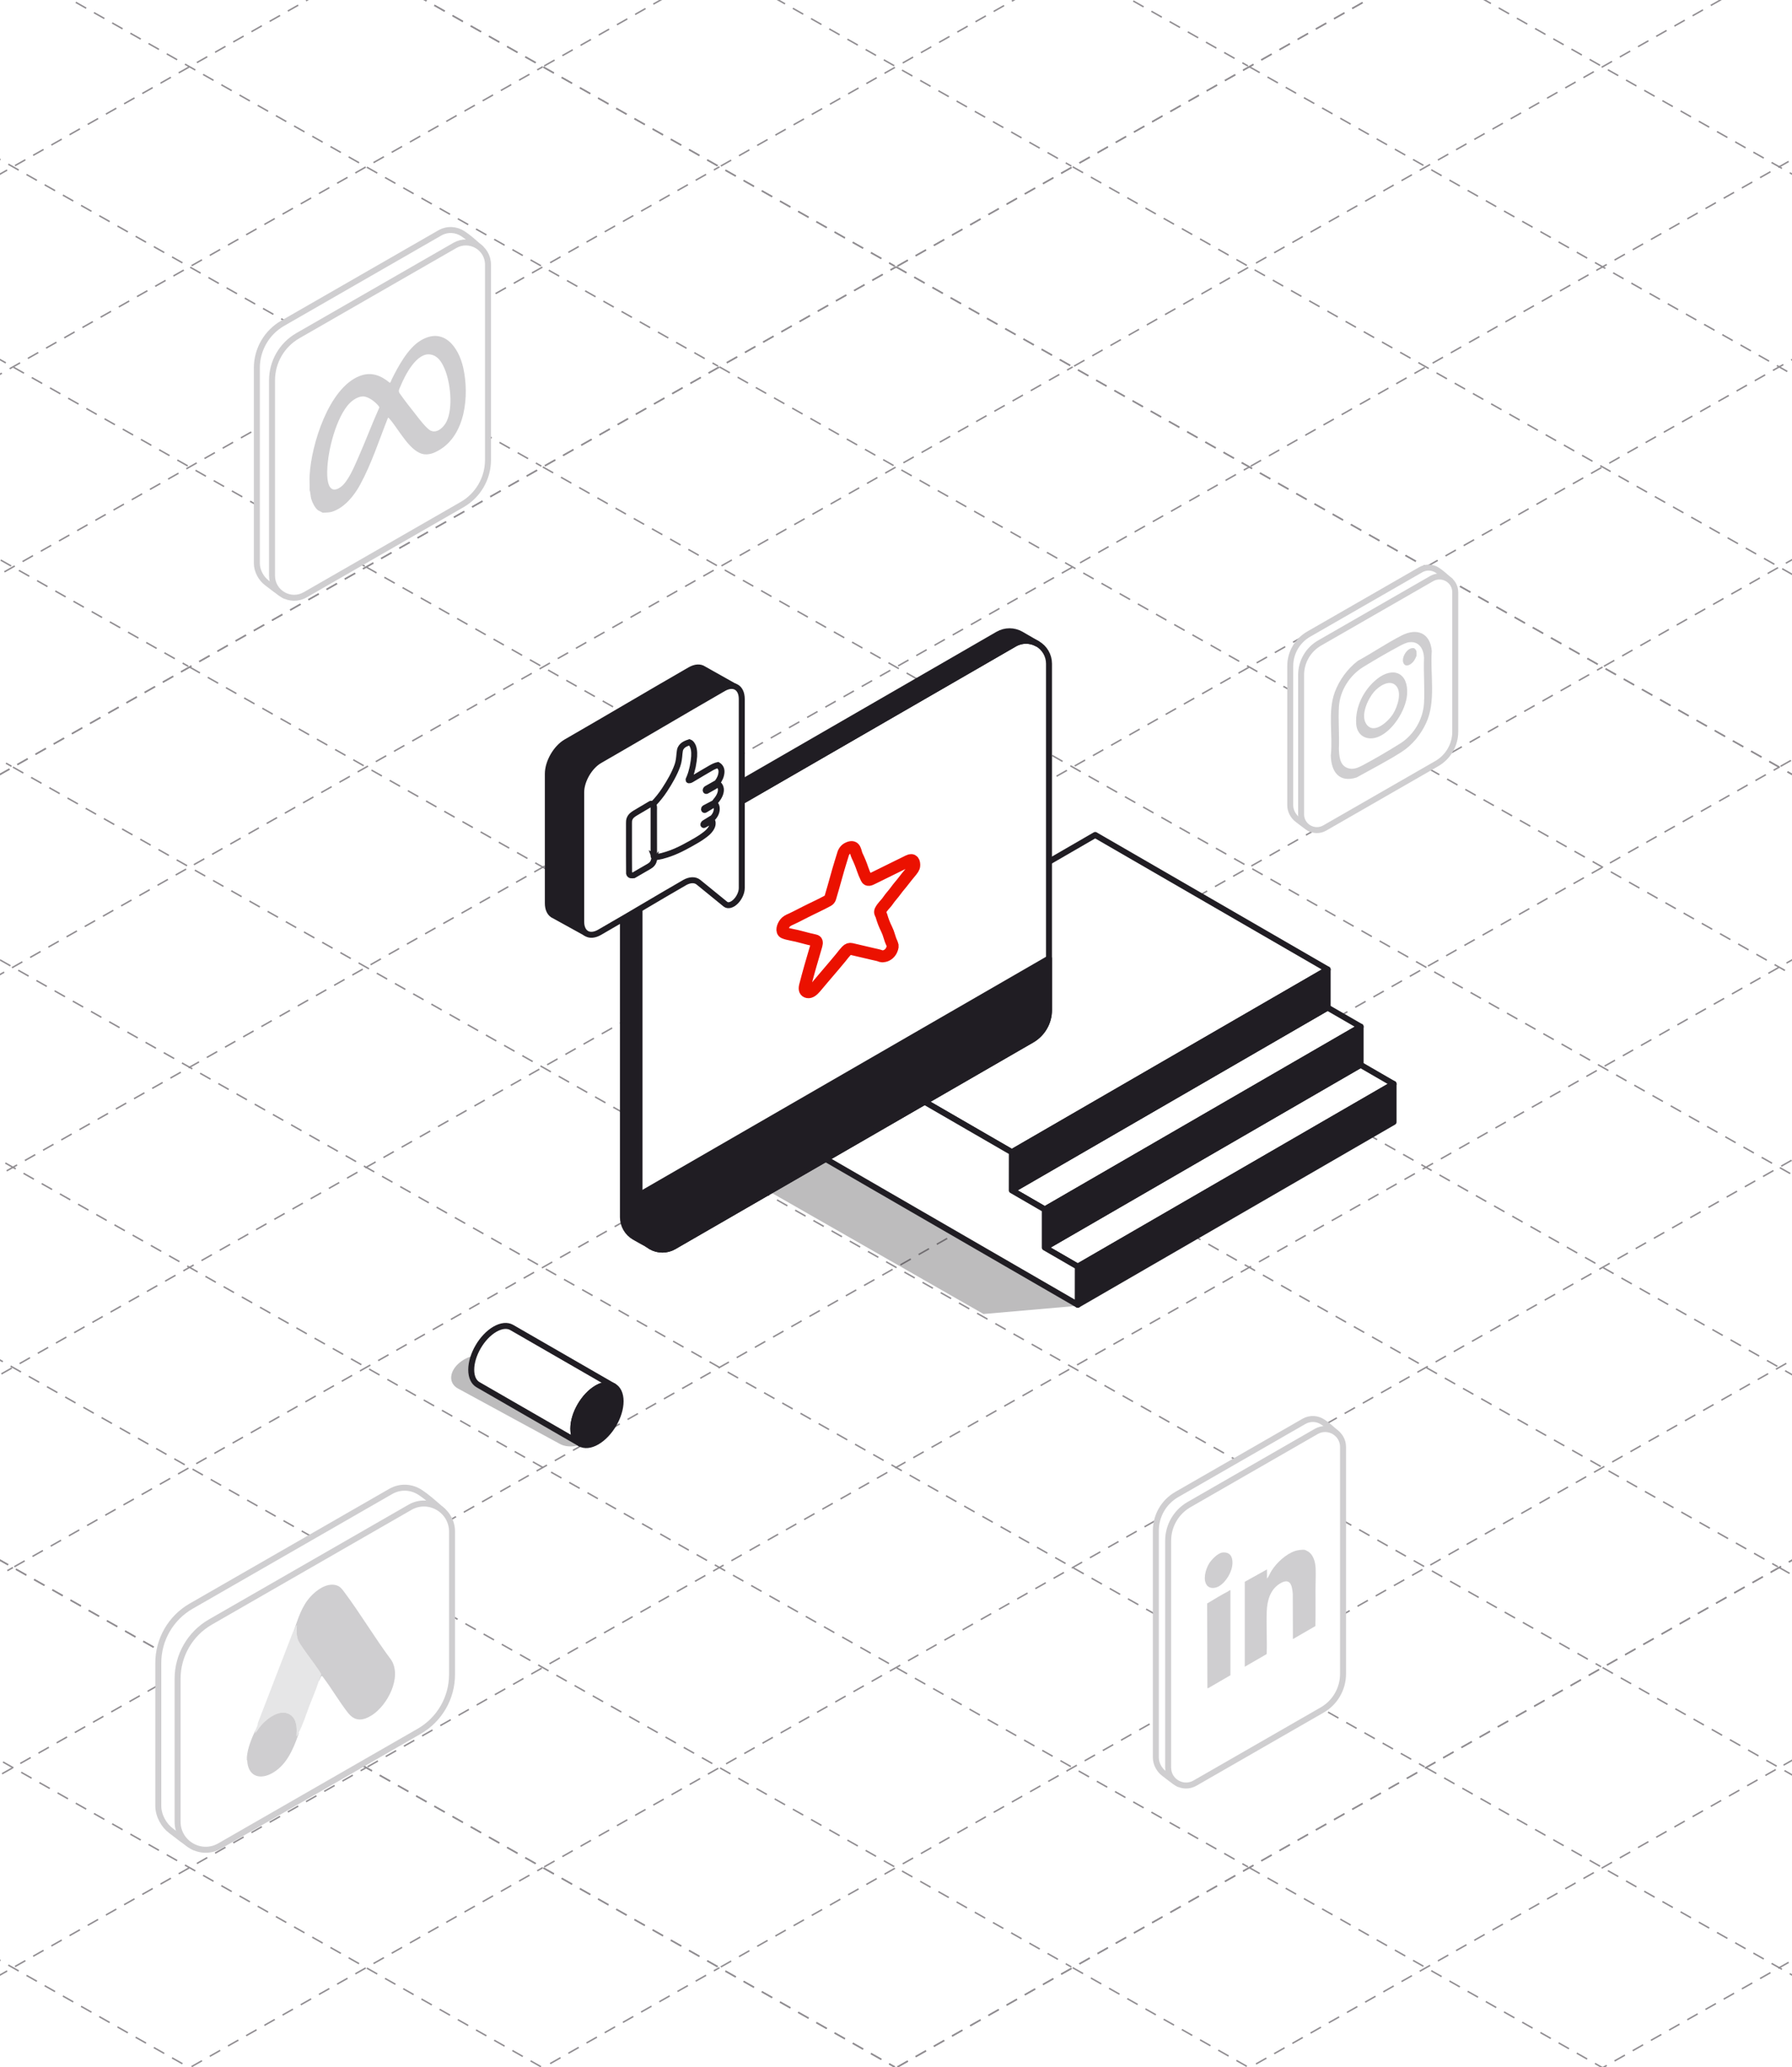 <?xml version="1.0" encoding="UTF-8"?>
<svg xmlns="http://www.w3.org/2000/svg" width="600" height="692" viewBox="0 0 600 692" fill="none">
  <rect x="0" y="0" width="600" height="692" fill="#333333" stroke="none"/>
  <g clip-path="url(#clip0_7999_27709)">
    <rect width="600" height="692" fill="white"></rect>
    <path d="M-231.76 390.49L300.02 89.33" stroke="#918E92" stroke-width="0.5" stroke-dasharray="4 3"></path>
    <path d="M-172.63 423.98L359.16 122.82" stroke="#918E92" stroke-width="0.5" stroke-dasharray="4 3"></path>
    <path d="M-113.49 457.471L418.3 156.311" stroke="#918E92" stroke-width="0.5" stroke-dasharray="4 3"></path>
    <path d="M-54.35 490.96L477.43 189.8" stroke="#918E92" stroke-width="0.5" stroke-dasharray="4 3"></path>
    <path d="M4.79 524.46L536.57 223.29" stroke="#918E92" stroke-width="0.5" stroke-dasharray="4 3"></path>
    <path d="M63.931 557.95L595.711 256.79" stroke="#918E92" stroke-width="0.5" stroke-dasharray="4 3"></path>
    <path d="M123.061 591.44L654.851 290.28" stroke="#918E92" stroke-width="0.5" stroke-dasharray="4 3"></path>
    <path d="M182.2 624.931L713.99 323.771" stroke="#918E92" stroke-width="0.5" stroke-dasharray="4 3"></path>
    <path d="M241.34 658.42L773.12 357.26" stroke="#918E92" stroke-width="0.5" stroke-dasharray="4 3"></path>
    <path d="M300.48 691.91L832.26 390.75" stroke="#918E92" stroke-width="0.5" stroke-dasharray="4 3"></path>
    <path d="M300.021 89.33L831.801 390.49" stroke="#918E92" stroke-width="0.5" stroke-dasharray="4 3"></path>
    <path d="M240.88 122.82L772.66 423.98" stroke="#918E92" stroke-width="0.5" stroke-dasharray="4 3"></path>
    <path d="M181.74 156.311L713.53 457.471" stroke="#918E92" stroke-width="0.5" stroke-dasharray="4 3"></path>
    <path d="M122.601 189.8L654.391 490.96" stroke="#918E92" stroke-width="0.5" stroke-dasharray="4 3"></path>
    <path d="M63.471 223.29L595.251 524.46" stroke="#918E92" stroke-width="0.5" stroke-dasharray="4 3"></path>
    <path d="M4.33 256.79L536.11 557.95" stroke="#918E92" stroke-width="0.5" stroke-dasharray="4 3"></path>
    <path d="M-54.81 290.28L476.97 591.44" stroke="#918E92" stroke-width="0.5" stroke-dasharray="4 3"></path>
    <path d="M-113.95 323.771L417.84 624.931" stroke="#918E92" stroke-width="0.5" stroke-dasharray="4 3"></path>
    <path d="M-173.09 357.26L358.7 658.42" stroke="#918E92" stroke-width="0.5" stroke-dasharray="4 3"></path>
    <path d="M-232.22 390.75L299.56 691.91" stroke="#918E92" stroke-width="0.5" stroke-dasharray="4 3"></path>
    <path d="M300.48 89.07L832.26 -212.1" stroke="#918E92" stroke-width="0.5" stroke-dasharray="4 3"></path>
    <path d="M359.62 122.56L891.4 -178.6" stroke="#918E92" stroke-width="0.5" stroke-dasharray="4 3"></path>
    <path d="M418.761 156.051L950.541 -145.109" stroke="#918E92" stroke-width="0.5" stroke-dasharray="4 3"></path>
    <path d="M477.891 189.541L1009.68 -111.619" stroke="#918E92" stroke-width="0.5" stroke-dasharray="4 3"></path>
    <path d="M537.03 223.03L1068.82 -78.13" stroke="#918E92" stroke-width="0.5" stroke-dasharray="4 3"></path>
    <path d="M596.171 256.52L1127.95 -44.64" stroke="#918E92" stroke-width="0.5" stroke-dasharray="4 3"></path>
    <path d="M595.711 -78.13L1127.49 223.03" stroke="#918E92" stroke-width="0.5" stroke-dasharray="4 3"></path>
    <path d="M536.57 -44.64L1068.36 256.52" stroke="#918E92" stroke-width="0.5" stroke-dasharray="4 3"></path>
    <path d="M477.431 -11.149L1009.22 290.021" stroke="#918E92" stroke-width="0.5" stroke-dasharray="4 3"></path>
    <path d="M418.301 22.341L950.081 323.511" stroke="#918E92" stroke-width="0.5" stroke-dasharray="4 3"></path>
    <path d="M359.16 55.841L890.94 357.001" stroke="#918E92" stroke-width="0.5" stroke-dasharray="4 3"></path>
    <path d="M300.021 89.33L831.801 390.49" stroke="#918E92" stroke-width="0.5" stroke-dasharray="4 3"></path>
    <path d="M-527.46 223.03L4.33 -78.13" stroke="#918E92" stroke-width="0.5" stroke-dasharray="4 3"></path>
    <path d="M-468.319 256.52L63.471 -44.64" stroke="#918E92" stroke-width="0.5" stroke-dasharray="4 3"></path>
    <path d="M-409.18 290.021L122.6 -11.149" stroke="#918E92" stroke-width="0.5" stroke-dasharray="4 3"></path>
    <path d="M-350.04 323.511L181.74 22.341" stroke="#918E92" stroke-width="0.5" stroke-dasharray="4 3"></path>
    <path d="M-290.899 357.001L240.881 55.841" stroke="#918E92" stroke-width="0.5" stroke-dasharray="4 3"></path>
    <path d="M-231.76 390.49L300.02 89.33" stroke="#918E92" stroke-width="0.5" stroke-dasharray="4 3"></path>
    <path d="M-232.22 -212.1L299.56 89.07" stroke="#918E92" stroke-width="0.5" stroke-dasharray="4 3"></path>
    <path d="M-291.359 -178.6L240.421 122.56" stroke="#918E92" stroke-width="0.5" stroke-dasharray="4 3"></path>
    <path d="M-350.5 -145.109L181.28 156.051" stroke="#918E92" stroke-width="0.5" stroke-dasharray="4 3"></path>
    <path d="M-409.64 -111.619L122.14 189.541" stroke="#918E92" stroke-width="0.5" stroke-dasharray="4 3"></path>
    <path d="M-468.779 -78.13L63.011 223.03" stroke="#918E92" stroke-width="0.5" stroke-dasharray="4 3"></path>
    <path d="M-527.92 -44.64L3.87 256.52" stroke="#918E92" stroke-width="0.5" stroke-dasharray="4 3"></path>
    <path d="M300.48 691.91L832.26 390.75" stroke="#918E92" stroke-width="0.5" stroke-dasharray="4 3"></path>
    <path d="M359.62 725.41L891.4 424.24" stroke="#918E92" stroke-width="0.5" stroke-dasharray="4 3"></path>
    <path d="M418.761 758.9L950.541 457.73" stroke="#918E92" stroke-width="0.5" stroke-dasharray="4 3"></path>
    <path d="M477.891 792.39L1009.68 491.23" stroke="#918E92" stroke-width="0.5" stroke-dasharray="4 3"></path>
    <path d="M537.03 825.88L1068.82 524.72" stroke="#918E92" stroke-width="0.5" stroke-dasharray="4 3"></path>
    <path d="M596.171 859.37L1127.95 558.21" stroke="#918E92" stroke-width="0.5" stroke-dasharray="4 3"></path>
    <path d="M595.711 524.72L1127.49 825.88" stroke="#918E92" stroke-width="0.5" stroke-dasharray="4 3"></path>
    <path d="M536.57 558.21L1068.36 859.37" stroke="#918E92" stroke-width="0.5" stroke-dasharray="4 3"></path>
    <path d="M477.431 591.7L1009.22 892.86" stroke="#918E92" stroke-width="0.5" stroke-dasharray="4 3"></path>
    <path d="M418.301 625.19L950.081 926.35" stroke="#918E92" stroke-width="0.5" stroke-dasharray="4 3"></path>
    <path d="M359.16 658.68L890.94 959.85" stroke="#918E92" stroke-width="0.5" stroke-dasharray="4 3"></path>
    <path d="M300.021 692.17L831.801 993.34" stroke="#918E92" stroke-width="0.5" stroke-dasharray="4 3"></path>
    <path d="M-527.46 825.88L4.33 524.72" stroke="#918E92" stroke-width="0.5" stroke-dasharray="4 3"></path>
    <path d="M-468.319 859.37L63.471 558.21" stroke="#918E92" stroke-width="0.5" stroke-dasharray="4 3"></path>
    <path d="M-409.18 892.86L122.6 591.7" stroke="#918E92" stroke-width="0.5" stroke-dasharray="4 3"></path>
    <path d="M-350.04 926.35L181.74 625.19" stroke="#918E92" stroke-width="0.5" stroke-dasharray="4 3"></path>
    <path d="M-290.899 959.85L240.881 658.68" stroke="#918E92" stroke-width="0.5" stroke-dasharray="4 3"></path>
    <path d="M-231.76 993.34L300.02 692.17" stroke="#918E92" stroke-width="0.5" stroke-dasharray="4 3"></path>
    <path d="M-232.22 390.75L299.56 691.91" stroke="#918E92" stroke-width="0.5" stroke-dasharray="4 3"></path>
    <path d="M-291.359 424.24L240.421 725.41" stroke="#918E92" stroke-width="0.5" stroke-dasharray="4 3"></path>
    <path d="M-350.5 457.73L181.28 758.9" stroke="#918E92" stroke-width="0.5" stroke-dasharray="4 3"></path>
    <path d="M-409.64 491.23L122.14 792.39" stroke="#918E92" stroke-width="0.5" stroke-dasharray="4 3"></path>
    <path d="M-468.779 524.72L63.011 825.88" stroke="#918E92" stroke-width="0.5" stroke-dasharray="4 3"></path>
    <path d="M-527.92 558.21L3.87 859.37" stroke="#918E92" stroke-width="0.5" stroke-dasharray="4 3"></path>
    <path d="M182.2 22.081L713.99 -279.079" stroke="#918E92" stroke-width="0.5" stroke-dasharray="4 3"></path>
    <path d="M241.34 55.58L773.12 -245.59" stroke="#918E92" stroke-width="0.5" stroke-dasharray="4 3"></path>
    <path d="M300.48 89.07L832.26 -212.1" stroke="#918E92" stroke-width="0.5" stroke-dasharray="4 3"></path>
    <path d="M-113.95 -279.079L417.84 22.081" stroke="#918E92" stroke-width="0.5" stroke-dasharray="4 3"></path>
    <path d="M-173.09 -245.59L358.7 55.58" stroke="#918E92" stroke-width="0.5" stroke-dasharray="4 3"></path>
    <path d="M-232.22 -212.1L299.56 89.07" stroke="#918E92" stroke-width="0.5" stroke-dasharray="4 3"></path>
    <g opacity="0.3">
      <path fill-rule="evenodd" clip-rule="evenodd" d="M334.129 321.02L466.119 375.98L360.379 437.15L329.309 439.86L228.399 382.19L334.129 321.02Z" fill="#201D23"></path>
    </g>
    <path fill-rule="evenodd" clip-rule="evenodd" d="M366.709 279.51L444.529 324.52L338.789 385.69L260.979 340.67L366.709 279.5V279.51Z" fill="white"></path>
    <path d="M366.709 279.51L444.529 324.52L338.789 385.69L260.979 340.67L366.709 279.5V279.51Z" stroke="#201D23" stroke-width="2" stroke-linecap="round" stroke-linejoin="round"></path>
    <path fill-rule="evenodd" clip-rule="evenodd" d="M444.509 337.29L455.569 343.68L349.829 404.85L338.779 398.45L444.509 337.28V337.29Z" fill="white"></path>
    <path d="M444.509 337.29L455.569 343.68L349.829 404.85L338.779 398.45L444.509 337.28V337.29Z" stroke="#201D23" stroke-width="2" stroke-linecap="round" stroke-linejoin="round"></path>
    <path fill-rule="evenodd" clip-rule="evenodd" d="M455.55 356.45L466.6 362.84L360.86 424.01L349.81 417.62L455.55 356.45Z" fill="white"></path>
    <path d="M455.55 356.45L466.6 362.84L360.86 424.01L349.81 417.62L455.55 356.45Z" stroke="#201D23" stroke-width="2" stroke-linecap="round" stroke-linejoin="round"></path>
    <path fill-rule="evenodd" clip-rule="evenodd" d="M444.529 324.53V337.28L338.789 398.45V385.7L444.529 324.53Z" fill="#201D23"></path>
    <path d="M444.529 324.53V337.28L338.789 398.45V385.7L444.529 324.53Z" stroke="#201D23" stroke-width="2" stroke-linecap="round" stroke-linejoin="round"></path>
    <path fill-rule="evenodd" clip-rule="evenodd" d="M455.569 343.68V356.43L349.829 417.6V404.85L455.569 343.68Z" fill="#201D23"></path>
    <path d="M455.569 343.68V356.43L349.829 417.6V404.85L455.569 343.68Z" stroke="#201D23" stroke-width="2" stroke-linecap="round" stroke-linejoin="round"></path>
    <path fill-rule="evenodd" clip-rule="evenodd" d="M466.599 362.84V375.59L360.859 436.76V424.01L466.599 362.84Z" fill="#201D23"></path>
    <path d="M466.599 362.84V375.59L360.859 436.76V424.01L466.599 362.84Z" stroke="#201D23" stroke-width="2" stroke-linecap="round" stroke-linejoin="round"></path>
    <path fill-rule="evenodd" clip-rule="evenodd" d="M338.789 385.7L338.769 398.46L349.819 404.86V417.61L360.869 424L360.849 436.76L260.959 378.98V340.69L338.779 385.7H338.789Z" fill="white"></path>
    <path d="M338.789 385.7L338.769 398.46L349.819 404.86V417.61L360.869 424L360.849 436.76L260.959 378.98V340.69L338.779 385.7H338.789Z" stroke="#201D23" stroke-width="2" stroke-linecap="round" stroke-linejoin="round"></path>
    <path fill-rule="evenodd" clip-rule="evenodd" d="M214.609 294.691C214.609 290.571 216.809 286.761 220.379 284.701C241.119 272.721 312.149 231.721 340.209 215.521C342.589 214.151 345.519 214.151 347.899 215.521C350.279 216.891 351.749 219.431 351.749 222.181V338.111C351.749 342.231 349.549 346.041 345.979 348.101C325.239 360.081 254.209 401.081 226.149 417.281C223.769 418.651 220.839 418.651 218.459 417.281C216.079 415.911 214.609 413.371 214.609 410.621V294.691Z" fill="white"></path>
    <path d="M214.089 294.691C214.089 290.571 216.289 286.761 219.859 284.701C240.599 272.721 311.629 231.721 339.689 215.521C342.069 214.151 344.999 214.151 347.379 215.521C349.759 216.891 351.229 219.431 351.229 222.181V338.111C351.229 342.231 349.029 346.041 345.459 348.101C324.719 360.081 253.689 401.081 225.629 417.281C223.249 418.651 220.319 418.651 217.939 417.281C215.559 415.911 214.089 413.371 214.089 410.621V294.691Z" stroke="#201D23" stroke-width="2" stroke-linecap="round" stroke-linejoin="round"></path>
    <path fill-rule="evenodd" clip-rule="evenodd" d="M347.219 215.42C344.869 214.14 342.019 214.17 339.689 215.51C311.629 231.71 240.599 272.72 219.859 284.69C216.289 286.75 214.089 290.56 214.089 294.68V410.61C214.089 412.98 215.179 415.2 217.009 416.64C215.539 415.84 213.679 414.82 212.419 414.09C210.039 412.72 208.569 410.18 208.569 407.43V291.5C208.569 287.38 210.769 283.57 214.339 281.51C235.079 269.54 306.109 228.53 334.169 212.33C336.549 210.96 339.479 210.96 341.859 212.33C344.239 213.7 347.209 215.42 347.209 215.42H347.219Z" fill="white"></path>
    <path d="M339.689 215.52C311.629 231.72 240.599 272.73 219.859 284.7C216.289 286.76 214.089 290.57 214.089 294.69V410.62C214.089 412.99 215.179 415.21 217.009 416.65C215.539 415.85 213.679 414.83 212.419 414.1C210.039 412.73 208.569 410.19 208.569 407.44V291.51C208.569 287.39 210.769 283.58 214.339 281.52C235.079 269.55 306.109 228.54 334.169 212.34C336.549 210.97 339.479 210.97 341.859 212.34C344.239 213.71 347.209 215.43 347.209 215.43C344.859 214.15 342.009 214.18 339.679 215.52H339.689Z" fill="#201D23" stroke="#201D23" stroke-width="2" stroke-linecap="round" stroke-linejoin="round"></path>
    <path fill-rule="evenodd" clip-rule="evenodd" d="M214.089 400.04L351.229 320.86V338.11C351.229 342.23 349.029 346.04 345.459 348.1C324.719 360.08 253.689 401.08 225.629 417.28C223.249 418.65 220.319 418.65 217.939 417.28C215.559 415.91 214.089 413.37 214.089 410.62V400.04Z" fill="#201D23"></path>
    <path d="M214.089 400.04L351.229 320.86V338.11C351.229 342.23 349.029 346.04 345.459 348.1C324.719 360.08 253.689 401.08 225.629 417.28C223.249 418.65 220.319 418.65 217.939 417.28C215.559 415.91 214.089 413.37 214.089 410.62V400.04Z" stroke="#201D23" stroke-width="2" stroke-linecap="round" stroke-linejoin="round"></path>
    <g opacity="0.3">
      <path fill-rule="evenodd" clip-rule="evenodd" d="M201.08 476.51C201.08 479.73 197.53 483.07 193.16 483.96C190.98 484.41 188.99 484.16 187.56 483.4L187.53 483.38L187.5 483.36H187.48L153.3 464.78C151.92 464.01 151.06 462.75 151.06 461.18C151.06 457.96 154.61 454.62 158.98 453.72C161.18 453.27 163.17 453.53 164.6 454.29L198.72 472.82C200.17 473.58 201.08 474.87 201.08 476.49V476.51ZM186.9 482.99C186.3 482.54 185.84 481.98 185.55 481.32C185.83 481.98 186.3 482.54 186.9 482.99ZM185.23 479.76V479.8V479.68V479.76ZM185.67 477.77L185.69 477.73C185.69 477.73 185.67 477.77 185.66 477.78V477.76L185.67 477.77ZM185.89 477.3C185.89 477.3 185.92 477.24 185.93 477.21C185.91 477.24 185.9 477.27 185.89 477.3ZM186.19 476.78C186.19 476.78 186.15 476.84 186.14 476.87C186.14 476.85 186.16 476.83 186.17 476.82L186.19 476.78ZM186.45 476.41C186.57 476.25 186.69 476.1 186.81 475.95C186.68 476.1 186.56 476.26 186.45 476.41ZM187.17 475.55L187.23 475.49L187.14 475.58L187.17 475.55ZM187.76 474.97L187.83 474.91C187.83 474.91 187.76 474.97 187.72 475.01L187.76 474.97ZM189.81 473.54C189.81 473.54 189.9 473.49 189.96 473.46C189.91 473.49 189.86 473.51 189.81 473.54ZM186.29 476.64C186.29 476.64 186.27 476.67 186.27 476.68L186.24 476.72C186.24 476.72 186.26 476.69 186.27 476.68L186.29 476.64Z" fill="#201D23"></path>
    </g>
    <path fill-rule="evenodd" clip-rule="evenodd" d="M205.439 464.03L171.319 444.36C169.879 443.54 167.899 443.68 165.699 444.95C161.329 447.48 157.779 453.56 157.779 458.53C157.779 460.96 158.629 462.68 160.019 463.5L194.289 483.25C192.849 482.45 191.969 480.71 191.969 478.23C191.969 473.26 195.519 467.18 199.889 464.65C202.059 463.4 204.029 463.25 205.459 464.03H205.439Z" fill="white"></path>
    <path d="M205.439 464.03L171.319 444.36C169.879 443.54 167.899 443.68 165.699 444.95C161.329 447.48 157.779 453.56 157.779 458.53C157.779 460.96 158.629 462.68 160.019 463.5L194.289 483.25C192.849 482.45 191.969 480.71 191.969 478.23C191.969 473.26 195.519 467.18 199.889 464.65C202.059 463.4 204.029 463.25 205.459 464.03H205.439Z" stroke="#201D23" stroke-width="2" stroke-linecap="round" stroke-linejoin="round"></path>
    <path fill-rule="evenodd" clip-rule="evenodd" d="M199.869 464.651C195.499 467.181 191.949 473.271 191.949 478.231C191.949 483.191 195.499 485.171 199.869 482.641C204.239 480.111 207.789 474.031 207.789 469.061C207.789 464.091 204.239 462.111 199.869 464.641V464.651Z" fill="#201D23"></path>
    <path d="M199.869 464.651C195.499 467.181 191.949 473.271 191.949 478.231C191.949 483.191 195.499 485.171 199.869 482.641C204.239 480.111 207.789 474.031 207.789 469.061C207.789 464.091 204.239 462.111 199.869 464.641V464.651Z" stroke="#201D23" stroke-width="2" stroke-linecap="round" stroke-linejoin="round"></path>
    <path d="M298.559 317.96C298.139 318.99 297.149 319.83 296.189 320.03C295.599 320.15 295.249 320.18 295.129 320.13C294.199 319.71 293.309 319.61 292.339 319.37C292.339 319.37 289.909 318.8 285.079 317.67C284.489 317.54 284.009 317.64 283.399 318.29C282.909 318.81 282.259 319.59 281.459 320.63C281.149 321.03 280.509 321.8 279.529 322.94C277.109 325.77 275.779 327.33 275.519 327.65C274.589 328.78 273.769 329.76 273.069 330.56C272.209 331.56 271.329 332.28 270.449 332.13C269.519 331.97 269.219 331.25 269.549 329.95C270.589 325.93 271.869 321.41 273.379 316.37C273.499 315.96 273.529 315.6 273.459 315.28C273.399 315.02 273.199 314.85 272.839 314.78C271.669 314.54 270.129 314.16 268.219 313.64C267.209 313.36 266.249 313.14 265.329 312.97C264.009 312.72 263.069 312.47 262.499 312.21C261.559 311.78 261.949 310.09 262.879 308.94C263.259 308.47 263.939 308.04 264.929 307.64C265.329 307.48 266.899 306.69 269.649 305.28C271.949 304.1 274.709 302.88 277.249 301.48C277.589 301.29 277.879 300.93 277.989 300.56C278.569 298.63 279.459 295.5 280.669 291.16C280.899 290.32 281.129 289.56 281.349 288.89C281.739 287.67 281.979 286.91 282.049 286.62C282.389 285.25 282.879 284.3 284.139 283.79C286.529 282.82 286.329 285.09 286.969 286.42C287.729 288 288.339 289.5 288.809 290.92C289.109 291.83 289.539 292.86 290.089 294C290.519 294.89 291.209 294.55 292.259 294.03C295.349 292.49 299.329 290.53 304.199 288.15C305.709 287.41 306.209 288.48 306.099 289.9C306.099 290 306.069 290.1 306.029 290.21C305.859 290.65 305.609 291.07 305.259 291.48C303.949 293.06 303.029 294.2 302.499 294.91C301.699 295.98 300.709 297.03 299.869 298.22C299.119 299.27 298.019 300.42 297.319 301.47C296.559 302.63 295.389 303.5 294.749 304.87C294.709 304.96 294.679 305.05 294.669 305.14C294.609 305.68 294.999 306.09 295.109 306.49C295.539 308.03 296.099 309.49 296.789 310.88C297.199 311.7 297.519 312.56 297.769 313.44C297.989 314.24 298.309 315.1 298.739 316.03C299.029 316.66 298.889 317.14 298.559 317.96Z" fill="white"></path>
    <path d="M298.559 317.96C298.139 318.99 297.149 319.83 296.189 320.03C295.599 320.15 295.249 320.18 295.129 320.13C294.199 319.71 293.309 319.61 292.339 319.37C292.339 319.37 289.909 318.8 285.079 317.67C284.489 317.54 284.009 317.64 283.399 318.29C282.909 318.81 282.259 319.59 281.459 320.63C281.149 321.03 280.509 321.8 279.529 322.94C277.109 325.77 275.779 327.33 275.519 327.65C274.589 328.78 273.769 329.76 273.069 330.56C272.209 331.56 271.329 332.28 270.449 332.13C269.519 331.97 269.219 331.25 269.549 329.95C270.589 325.93 271.869 321.41 273.379 316.37C273.499 315.96 273.529 315.6 273.459 315.28C273.399 315.02 273.199 314.85 272.839 314.78C271.669 314.54 270.129 314.16 268.219 313.64C267.209 313.36 266.249 313.14 265.329 312.97C264.009 312.72 263.069 312.47 262.499 312.21C261.559 311.78 261.949 310.09 262.879 308.94C263.259 308.47 263.939 308.04 264.929 307.64C265.329 307.48 266.899 306.69 269.649 305.28C271.949 304.1 274.709 302.88 277.249 301.48C277.589 301.29 277.879 300.93 277.989 300.56C278.569 298.63 279.459 295.5 280.669 291.16C280.899 290.32 281.129 289.56 281.349 288.89C281.739 287.67 281.979 286.91 282.049 286.62C282.389 285.25 282.879 284.3 284.139 283.79C286.529 282.82 286.329 285.09 286.969 286.42C287.729 288 288.339 289.5 288.809 290.92C289.109 291.83 289.539 292.86 290.089 294C290.519 294.89 291.209 294.55 292.259 294.03C295.349 292.49 299.329 290.53 304.199 288.15C305.709 287.41 306.209 288.48 306.099 289.9C306.099 290 306.069 290.1 306.029 290.21C305.859 290.65 305.609 291.07 305.259 291.48C303.949 293.06 303.029 294.2 302.499 294.91C301.699 295.98 300.709 297.03 299.869 298.22C299.119 299.27 298.019 300.42 297.319 301.47C296.559 302.63 295.389 303.5 294.749 304.87C294.709 304.96 294.679 305.05 294.669 305.14C294.609 305.68 294.999 306.09 295.109 306.49C295.539 308.03 296.099 309.49 296.789 310.88C297.199 311.7 297.519 312.56 297.769 313.44C297.989 314.24 298.309 315.1 298.739 316.03C299.029 316.66 298.889 317.14 298.559 317.96Z" stroke="#EB1100" stroke-width="4" stroke-miterlimit="10"></path>
    <path fill-rule="evenodd" clip-rule="evenodd" d="M194.6 308.53V265.22C194.6 261.3 197.36 256.53 200.76 254.57C215.43 246.12 227.52 238.91 242.2 230.46C243.56 229.67 244.83 229.46 245.85 229.74L235.59 223.97C234.46 223.19 232.84 223.23 231.03 224.27C216.36 232.72 204.27 239.93 189.59 248.38C186.19 250.34 183.43 255.11 183.43 259.03V302.34C183.43 304.14 184.01 305.45 184.97 306.15C185.14 306.27 185.32 306.38 185.52 306.46L196.12 312.31C195.18 311.61 194.61 310.3 194.61 308.52H194.6V308.53Z" fill="#201D23" stroke="#201D23" stroke-width="2" stroke-linecap="round" stroke-linejoin="round"></path>
    <path fill-rule="evenodd" clip-rule="evenodd" d="M229.13 295.49C230.96 294.43 232.7 294.37 233.87 295.33C236.05 297.1 239.78 300.13 242.9 302.68C243.73 303.35 245.09 303 246.32 301.78C247.54 300.57 248.36 298.76 248.36 297.27V234.01C248.36 230.09 245.6 228.5 242.2 230.46C227.53 238.91 215.44 246.12 200.76 254.57C197.36 256.53 194.6 261.3 194.6 265.22V308.53C194.6 312.45 197.36 314.04 200.76 312.08C213.93 304.49 219.61 300.98 229.13 295.5V295.49Z" fill="white" stroke="#201D23" stroke-width="2" stroke-linecap="round" stroke-linejoin="round"></path>
    <path d="M231.73 257.45C231.51 258.54 231.12 259.71 230.56 260.96C230.51 261.08 230.56 261.2 230.68 261.21C230.9 261.23 231.15 261.15 231.42 260.99C234.12 259.37 236.33 258.07 238.05 257.08C238.91 256.59 239.68 256.26 240.36 256.11C241.23 256.64 241.63 257.43 241.57 258.49C241.49 259.69 241.01 260.87 240.1 262.04L236.61 264.01C236.42 264.12 236.28 264.34 236.28 264.55V264.57C236.28 264.74 236.44 264.83 236.6 264.73C237.41 264.26 238.2 263.82 238.97 263.4C239.19 263.28 239.44 263.12 239.73 262.92C239.96 262.76 240.21 262.59 240.48 262.41C241.46 263.32 241.64 264.53 241.01 266.05C240.71 266.78 240.2 267.51 239.66 268.14C239.49 268.35 239.35 268.55 239.26 268.74L235.95 270.48C235.82 270.55 235.73 270.69 235.73 270.83V270.94C235.73 271.11 235.9 271.19 236.06 271.09C236.91 270.58 237.72 270.09 238.49 269.61C238.89 269.36 239.18 269.12 239.36 268.87C239.7 269.41 239.9 269.88 239.95 270.25C240.15 271.67 239.5 273.05 238.32 274.12C238.22 274.22 238.18 274.36 238.25 274.46C239.15 275.75 238.3 277.32 237.06 278.54C236.52 279.07 235.71 279.69 234.65 280.4C233.87 280.92 232.75 281.58 231.29 282.39C229.82 283.21 228.68 283.81 227.86 284.21C226.24 285 224.68 285.63 223.17 286.1C221.92 286.49 221.05 286.71 220.55 286.77C220.11 286.82 219.65 286.88 219.17 286.95C219.12 286.98 219.07 286.9 218.99 286.7C218.99 281.56 218.99 276.42 218.97 271.28C218.97 271.27 218.97 271.06 218.99 270.66C219.01 270.07 218.91 269.56 218.71 269.15C220.16 267.64 221.44 266.05 222.53 264.38C224.27 261.72 225.83 259 226.81 256.26C227.26 254.99 227.39 253.7 227.51 252.24C227.58 251.42 227.7 250.85 227.88 250.51C228.21 249.88 228.72 249.39 229.42 249.04C229.84 248.83 230.31 248.64 230.83 248.47C231.06 248.55 231.28 248.7 231.47 248.93C232.36 249.96 232.51 251.59 232.42 253.2C232.37 254.09 232.21 255.24 231.94 256.64C231.9 256.85 231.82 257.13 231.72 257.49M237.75 274.33L235.82 275.52C235.72 275.58 235.64 275.67 235.59 275.78L235.52 275.93C235.44 276.1 235.58 276.23 235.74 276.15C236.74 275.61 237.15 275.43 237.84 274.83C237.89 274.78 237.92 274.72 237.91 274.66L237.86 274.37C237.86 274.37 237.8 274.31 237.76 274.34H237.75V274.33Z" fill="white"></path>
    <path d="M231.73 257.45C231.51 258.54 231.12 259.71 230.56 260.96C230.51 261.08 230.56 261.2 230.68 261.21C230.9 261.23 231.15 261.15 231.42 260.99C234.12 259.37 236.33 258.07 238.05 257.08C238.91 256.59 239.68 256.26 240.36 256.11C241.23 256.64 241.63 257.43 241.57 258.49C241.49 259.69 241.01 260.87 240.1 262.04L236.61 264.01C236.42 264.12 236.28 264.34 236.28 264.55V264.57C236.28 264.74 236.44 264.83 236.6 264.73C237.41 264.26 238.2 263.82 238.97 263.4C239.19 263.28 239.44 263.12 239.73 262.92C239.96 262.76 240.21 262.59 240.48 262.41C241.46 263.32 241.64 264.53 241.01 266.05C240.71 266.78 240.2 267.51 239.66 268.14C239.49 268.35 239.35 268.55 239.26 268.74L235.95 270.48C235.82 270.55 235.73 270.69 235.73 270.83V270.94C235.73 271.11 235.9 271.19 236.06 271.09C236.91 270.58 237.72 270.09 238.49 269.61C238.89 269.36 239.18 269.12 239.36 268.87C239.7 269.41 239.9 269.88 239.95 270.25C240.15 271.67 239.5 273.05 238.32 274.12C238.22 274.22 238.18 274.36 238.25 274.46C239.15 275.75 238.3 277.32 237.06 278.54C236.52 279.07 235.71 279.69 234.65 280.4C233.87 280.92 232.75 281.58 231.29 282.39C229.82 283.21 228.68 283.81 227.86 284.21C226.24 285 224.68 285.63 223.17 286.1C221.92 286.49 221.05 286.71 220.55 286.77C220.11 286.82 219.65 286.88 219.17 286.95C219.12 286.98 219.07 286.9 218.99 286.7C218.99 281.56 218.99 276.42 218.97 271.28C218.97 271.27 218.97 271.06 218.99 270.66C219.01 270.07 218.91 269.56 218.71 269.15C220.16 267.64 221.44 266.05 222.53 264.38C224.27 261.72 225.83 259 226.81 256.26C227.26 254.99 227.39 253.7 227.51 252.24C227.58 251.42 227.7 250.85 227.88 250.51C228.21 249.88 228.72 249.39 229.42 249.04C229.84 248.83 230.31 248.64 230.83 248.47C231.06 248.55 231.28 248.7 231.47 248.93C232.36 249.96 232.51 251.59 232.42 253.2C232.37 254.09 232.21 255.24 231.94 256.64C231.9 256.85 231.82 257.13 231.72 257.49M237.75 274.33L235.82 275.52C235.72 275.58 235.64 275.67 235.59 275.78L235.52 275.93C235.44 276.1 235.58 276.23 235.74 276.15C236.74 275.61 237.15 275.43 237.84 274.83C237.89 274.78 237.92 274.72 237.91 274.66L237.86 274.37C237.86 274.37 237.8 274.31 237.76 274.34H237.75V274.33Z" stroke="#201D23" stroke-width="2" stroke-miterlimit="10"></path>
    <path d="M219 286.68C219.07 286.88 219.13 286.96 219.18 286.93C218.98 287.98 218.85 288.89 217.87 289.64C217.56 289.88 217.01 290.21 216.24 290.64C215.74 290.91 215.19 291.23 214.59 291.59C213.79 292.07 212.99 292.53 212.2 292.98C211.48 293.04 210.84 293.17 210.63 292.37C210.63 292.33 210.61 292.29 210.63 292.25C210.63 290.34 210.6 288.41 210.6 286.63C210.62 282.51 210.62 278.82 210.6 275.58C210.6 275.14 210.6 274.54 210.8 274.09C211.19 273.14 211.9 272.63 212.79 272.1C215.53 270.48 217.23 269.47 217.91 269.07C217.95 269.04 218 269.03 218.04 269.04C218.57 269.08 218.83 269.32 218.83 269.76C218.85 275.12 218.85 280.66 218.83 286.38C218.83 286.5 218.83 286.61 218.87 286.69C218.92 286.86 218.97 286.86 219.02 286.69L219 286.68Z" fill="white" stroke="#201D23" stroke-width="2" stroke-miterlimit="10"></path>
    <path d="M161.04 83.156C158.27 80.756 156.95 79.516 154.98 78.226C152.78 76.786 149.83 76.496 147.22 77.996L94.66 108.206C89.3 111.286 86 116.986 86 123.166V188.536C86 191.166 87.51 193.746 89.36 195.116C91.59 196.766 92.96 198.016 95.39 199.426" fill="white"></path>
    <path d="M161.04 83.156C158.27 80.756 156.95 79.516 154.98 78.226C152.78 76.786 149.83 76.496 147.22 77.996L94.66 108.206C89.3 111.286 86 116.986 86 123.166V188.536C86 191.166 87.51 193.746 89.36 195.116C91.59 196.766 92.96 198.016 95.39 199.426" stroke="#CFCED0" stroke-width="2" stroke-miterlimit="10" stroke-linecap="round"></path>
    <path d="M163.39 153.946V88.576C163.39 82.886 157.24 79.326 152.3 82.156L99.74 112.366C94.38 115.446 91.08 121.146 91.08 127.326V192.696C91.08 198.386 97.23 201.946 102.17 199.116L154.73 168.906C160.09 165.826 163.39 160.126 163.39 153.946Z" fill="white" stroke="#CFCED0" stroke-width="2" stroke-miterlimit="10"></path>
    <path d="M103.68 159.026C104.21 148.976 110.04 129.926 120.39 125.876C124.27 124.356 127.53 125.646 130.54 128.166C130.92 127.876 130.97 127.346 131.14 127.016C133.32 122.666 136.54 116.606 140.77 114.026C148.52 109.306 153.56 116.126 155.12 123.186C157.14 132.366 155.91 145.646 146.88 150.766C145.44 151.586 144.01 152.186 142.32 152.086C137.41 151.806 133.38 143.416 130.36 140.136C130.23 139.996 130.13 139.806 129.9 139.846C126.93 147.326 124.45 155.116 120.58 162.246C118.58 165.936 115.31 170.016 111.15 171.306C110.29 171.576 109.05 171.586 108.17 171.626H108.05L106.49 170.816C105.47 170.046 104.53 168.196 104.2 166.976C103.94 166.026 103.97 164.936 103.66 164.006C103.72 162.356 103.57 160.676 103.66 159.036L103.68 159.026ZM148.79 123.276C147.87 121.206 146.65 119.126 144.19 118.676C139.52 117.826 135.57 125.686 134.13 129.206C133.77 130.086 133.23 130.796 133.79 131.626C135.38 133.936 137.47 136.556 139.22 138.786C140.27 140.136 142.81 143.516 144.23 144.166C146.4 145.156 148.61 142.956 149.51 141.126C151.78 136.506 150.8 127.806 148.78 123.266L148.79 123.276ZM121.45 132.706C119.43 132.786 117.48 134.346 116.28 135.856C112.08 141.126 109.3 152.486 109.57 159.196C109.68 161.936 110.5 165.456 113.95 163.116C116.56 161.346 118.7 155.996 119.99 153.096C122.41 147.616 124.52 141.976 126.97 136.496L126.99 136.226C125.98 134.726 123.33 132.636 121.44 132.706H121.45Z" fill="#CFCED0"></path>
    <path d="M485.56 194.399C483.59 192.689 482.64 191.799 481.24 190.879C479.67 189.849 477.56 189.639 475.7 190.709L438.18 212.269C434.36 214.469 432 218.539 432 222.949V269.609C432 271.489 433.08 273.329 434.4 274.309C435.99 275.489 436.97 276.379 438.7 277.379" fill="white"></path>
    <path d="M485.56 194.399C483.59 192.689 482.64 191.799 481.24 190.879C479.67 189.849 477.56 189.639 475.7 190.709L438.18 212.269C434.36 214.469 432 218.539 432 222.949V269.609C432 271.489 433.08 273.329 434.4 274.309C435.99 275.489 436.97 276.379 438.7 277.379" stroke="#CFCED0" stroke-width="2" stroke-miterlimit="10" stroke-linecap="round"></path>
    <path d="M487.25 244.929V198.269C487.25 194.209 482.86 191.669 479.34 193.689L441.82 215.249C438 217.449 435.64 221.519 435.64 225.929V272.589C435.64 276.649 440.03 279.189 443.55 277.169L481.07 255.609C484.89 253.409 487.25 249.339 487.25 244.929Z" fill="white" stroke="#CFCED0" stroke-width="2" stroke-miterlimit="10"></path>
    <path d="M445.6 252.739C446.3 245.959 444.51 238.219 446.9 231.729C448.4 227.659 451.19 223.849 454.62 221.219C459.52 218.559 464.36 215.239 469.31 212.719C474.5 210.079 478.86 211.919 479.39 217.889C478.82 225.809 480.86 234.769 477.5 242.029C475.71 245.899 472.87 249.419 469.27 251.719C464.49 254.769 459.17 257.509 454.21 260.259C448.35 262.139 445.7 258.299 445.59 252.929V252.739H445.6ZM471.87 214.979C470.83 215.109 469.67 215.699 468.74 216.189C464.75 218.309 460.37 220.859 456.51 223.229C451.89 226.059 448.6 231.209 448.29 236.689C448.04 241.259 448.49 246.069 448.29 250.669C448.39 253.009 448.51 256.029 451.07 257.049C452.96 257.799 454.68 257.019 456.35 256.129C460.36 254.009 464.98 251.289 468.83 248.869C473.4 245.989 476.48 240.779 476.79 235.349C477.07 230.399 476.58 225.199 476.79 220.219C476.69 217.309 475.15 214.569 471.86 214.989L471.87 214.979Z" fill="#CFCED0"></path>
    <path d="M460.97 227.349C466.49 222.919 471.68 225.229 471.12 232.549C470.72 237.709 466.26 244.859 461.3 246.719C457.7 248.069 454.38 246.319 454.09 242.389C453.67 236.689 456.6 230.879 460.98 227.359L460.97 227.349ZM467.33 229.449C465.16 227.289 461.6 229.789 460.05 231.589C457.98 233.989 455.43 239.469 457.5 242.419C460.05 246.059 464.91 241.409 466.44 238.949C467.88 236.629 469.57 231.689 467.33 229.449Z" fill="#CFCED0"></path>
    <path d="M474.27 219.559C474.1 220.029 473.63 220.959 473.28 221.399C472.54 222.329 470.77 223.589 469.95 222.049C469 220.279 471.2 216.549 473.39 216.969C473.72 217.029 474.19 217.679 474.26 218.019C474.3 218.219 474.32 219.409 474.28 219.549L474.27 219.559Z" fill="#CFCED0"></path>
    <path d="M447.77 479.984C445.53 478.044 444.45 477.034 442.86 475.994C441.08 474.824 438.69 474.594 436.58 475.804L394.01 500.274C389.67 502.764 387 507.384 387 512.394V588.324C387 590.454 388.22 592.544 389.72 593.654C391.52 594.984 392.63 596.004 394.6 597.144" fill="white"></path>
    <path d="M447.77 479.984C445.53 478.044 444.45 477.034 442.86 475.994C441.08 474.824 438.69 474.594 436.58 475.804L394.01 500.274C389.67 502.764 387 507.384 387 512.394V588.324C387 590.454 388.22 592.544 389.72 593.654C391.52 594.984 392.63 596.004 394.6 597.144" stroke="#CFCED0" stroke-width="2" stroke-miterlimit="10" stroke-linecap="round"></path>
    <path d="M449.68 560.304V484.374C449.68 479.764 444.7 476.884 440.7 479.174L398.13 503.644C393.79 506.134 391.12 510.754 391.12 515.764V591.694C391.12 596.304 396.1 599.184 400.1 596.894L442.67 572.424C447.01 569.934 449.68 565.314 449.68 560.304Z" fill="white" stroke="#CFCED0" stroke-width="2" stroke-miterlimit="10"></path>
    <path d="M424.22 528.444C424.87 527.674 425.19 526.674 425.73 525.824C427.47 523.084 430.5 520.254 433.61 519.184C434.41 518.914 436.19 518.644 436.97 518.834C437 518.834 437.3 519.004 437.44 519.074C439.74 520.104 440.42 522.814 440.51 525.144C440.6 527.474 440.45 529.914 440.46 532.204C440.47 536.244 440.51 540.284 440.42 544.324L432.89 548.684L432.85 533.564C432.63 530.564 431.94 527.994 428.5 530.124C425.24 532.144 424.27 535.854 424.13 539.464C423.95 544.164 424.29 548.984 424.11 553.694L416.78 557.934V529.494L424.22 525.354V528.444Z" fill="#CFCED0"></path>
    <path d="M411.971 532.345V560.785L404.561 565.085L404.261 565.105L404.181 536.755C406.531 535.335 408.881 533.905 411.311 532.635C411.471 532.555 411.611 532.245 411.971 532.335V532.345Z" fill="#CFCED0"></path>
    <path d="M409.38 519.684C411.77 519.514 412.69 520.984 412.66 523.204C412.62 526.074 410.55 529.594 408.07 531.024C406.9 531.694 405.12 531.874 404.18 530.764C402.62 528.894 403.67 525.304 404.81 523.414C405.59 522.114 407.81 519.804 409.39 519.694L409.38 519.684Z" fill="#CFCED0"></path>
    <path d="M148.36 505.823C144.85 502.783 143.16 501.203 140.66 499.563C137.86 497.723 134.12 497.363 130.8 499.263L64 537.653C57.19 541.563 53 548.823 53 556.673V604.483C53 607.823 54.92 611.103 57.27 612.843C60.1 614.933 61.84 616.533 64.93 618.313" fill="white"></path>
    <path d="M148.36 505.823C144.85 502.783 143.16 501.203 140.66 499.563C137.86 497.723 134.12 497.363 130.8 499.263L64 537.653C57.19 541.563 53 548.823 53 556.673V604.483C53 607.823 54.92 611.103 57.27 612.843C60.1 614.933 61.84 616.533 64.93 618.313" stroke="#CFCED0" stroke-width="2" stroke-miterlimit="10" stroke-linecap="round"></path>
    <path d="M151.35 560.524V512.714C151.35 505.484 143.53 500.954 137.26 504.564L70.46 542.954C63.65 546.864 59.46 554.124 59.46 561.974V609.784C59.46 617.014 67.28 621.544 73.55 617.934L140.35 579.544C147.16 575.634 151.35 568.374 151.35 560.524Z" fill="white" stroke="#CFCED0" stroke-width="2" stroke-miterlimit="10"></path>
    <path d="M85.57 579.103L85.38 580.233C86.15 579.393 86.7 578.383 87.45 577.523C89.67 574.983 94.25 571.603 97.52 574.253C99.57 575.923 99.41 578.853 99.28 581.243C99.61 580.903 99.82 580.403 100.03 579.983C100.08 580.243 99.97 580.433 99.89 580.663C98.12 585.733 95.78 591.213 90.72 593.773C86.48 595.913 83.01 594.183 82.78 589.383L82.66 589.183V588.173C82.94 585.003 84.24 581.993 85.55 579.113L85.57 579.103Z" fill="#CFCED0"></path>
    <path d="M98.4 545.883C99.79 541.813 101.02 537.673 104 534.433C106 532.243 109.35 529.813 112.47 530.623C113.83 530.973 114.45 531.823 115.24 532.883C120.74 540.243 125.54 548.383 131.06 555.753C134.59 561.543 129.73 570.803 124.56 574.133C121.49 576.103 118.83 576.333 116.47 573.313C113.5 569.513 110.98 565.093 108.03 561.243L107.84 561.053L107.53 561.123L106.71 562.883C106.74 562.783 106.71 562.573 106.77 562.383C106.96 561.773 107.66 560.753 107.43 560.213C105.39 556.913 102.76 553.843 100.69 550.583C100.43 550.163 100.13 549.783 99.93 549.333C99.17 547.633 99.25 545.813 99.41 544.003C98.91 544.473 98.78 545.383 98.53 546.023L98.41 545.893L98.4 545.883Z" fill="#CFCED0"></path>
    <path opacity="0.5" d="M106.7 562.873C105.82 565.573 104.68 568.183 103.65 570.843C102.51 573.803 101.5 577.173 100.03 579.983C99.81 580.403 99.61 580.903 99.28 581.243C99.41 578.853 99.57 575.923 97.52 574.253C94.26 571.603 89.67 574.983 87.45 577.523C86.7 578.383 86.15 579.393 85.38 580.233L85.57 579.103L86.22 577.553L86.33 576.783L98.18 546.093L98.4 545.873L98.52 546.003C98.78 545.363 98.9 544.453 99.4 543.983C99.25 545.793 99.17 547.613 99.92 549.313C100.12 549.773 100.42 550.153 100.68 550.563C102.75 553.823 105.37 556.883 107.42 560.193C107.65 560.733 106.95 561.753 106.76 562.363C106.7 562.553 106.73 562.763 106.7 562.863V562.873Z" fill="#CFCED0"></path>
  </g>
  <defs>
    <clipPath id="clip0_7999_27709">
      <rect width="600" height="692" fill="white"></rect>
    </clipPath>
  </defs>
</svg>
